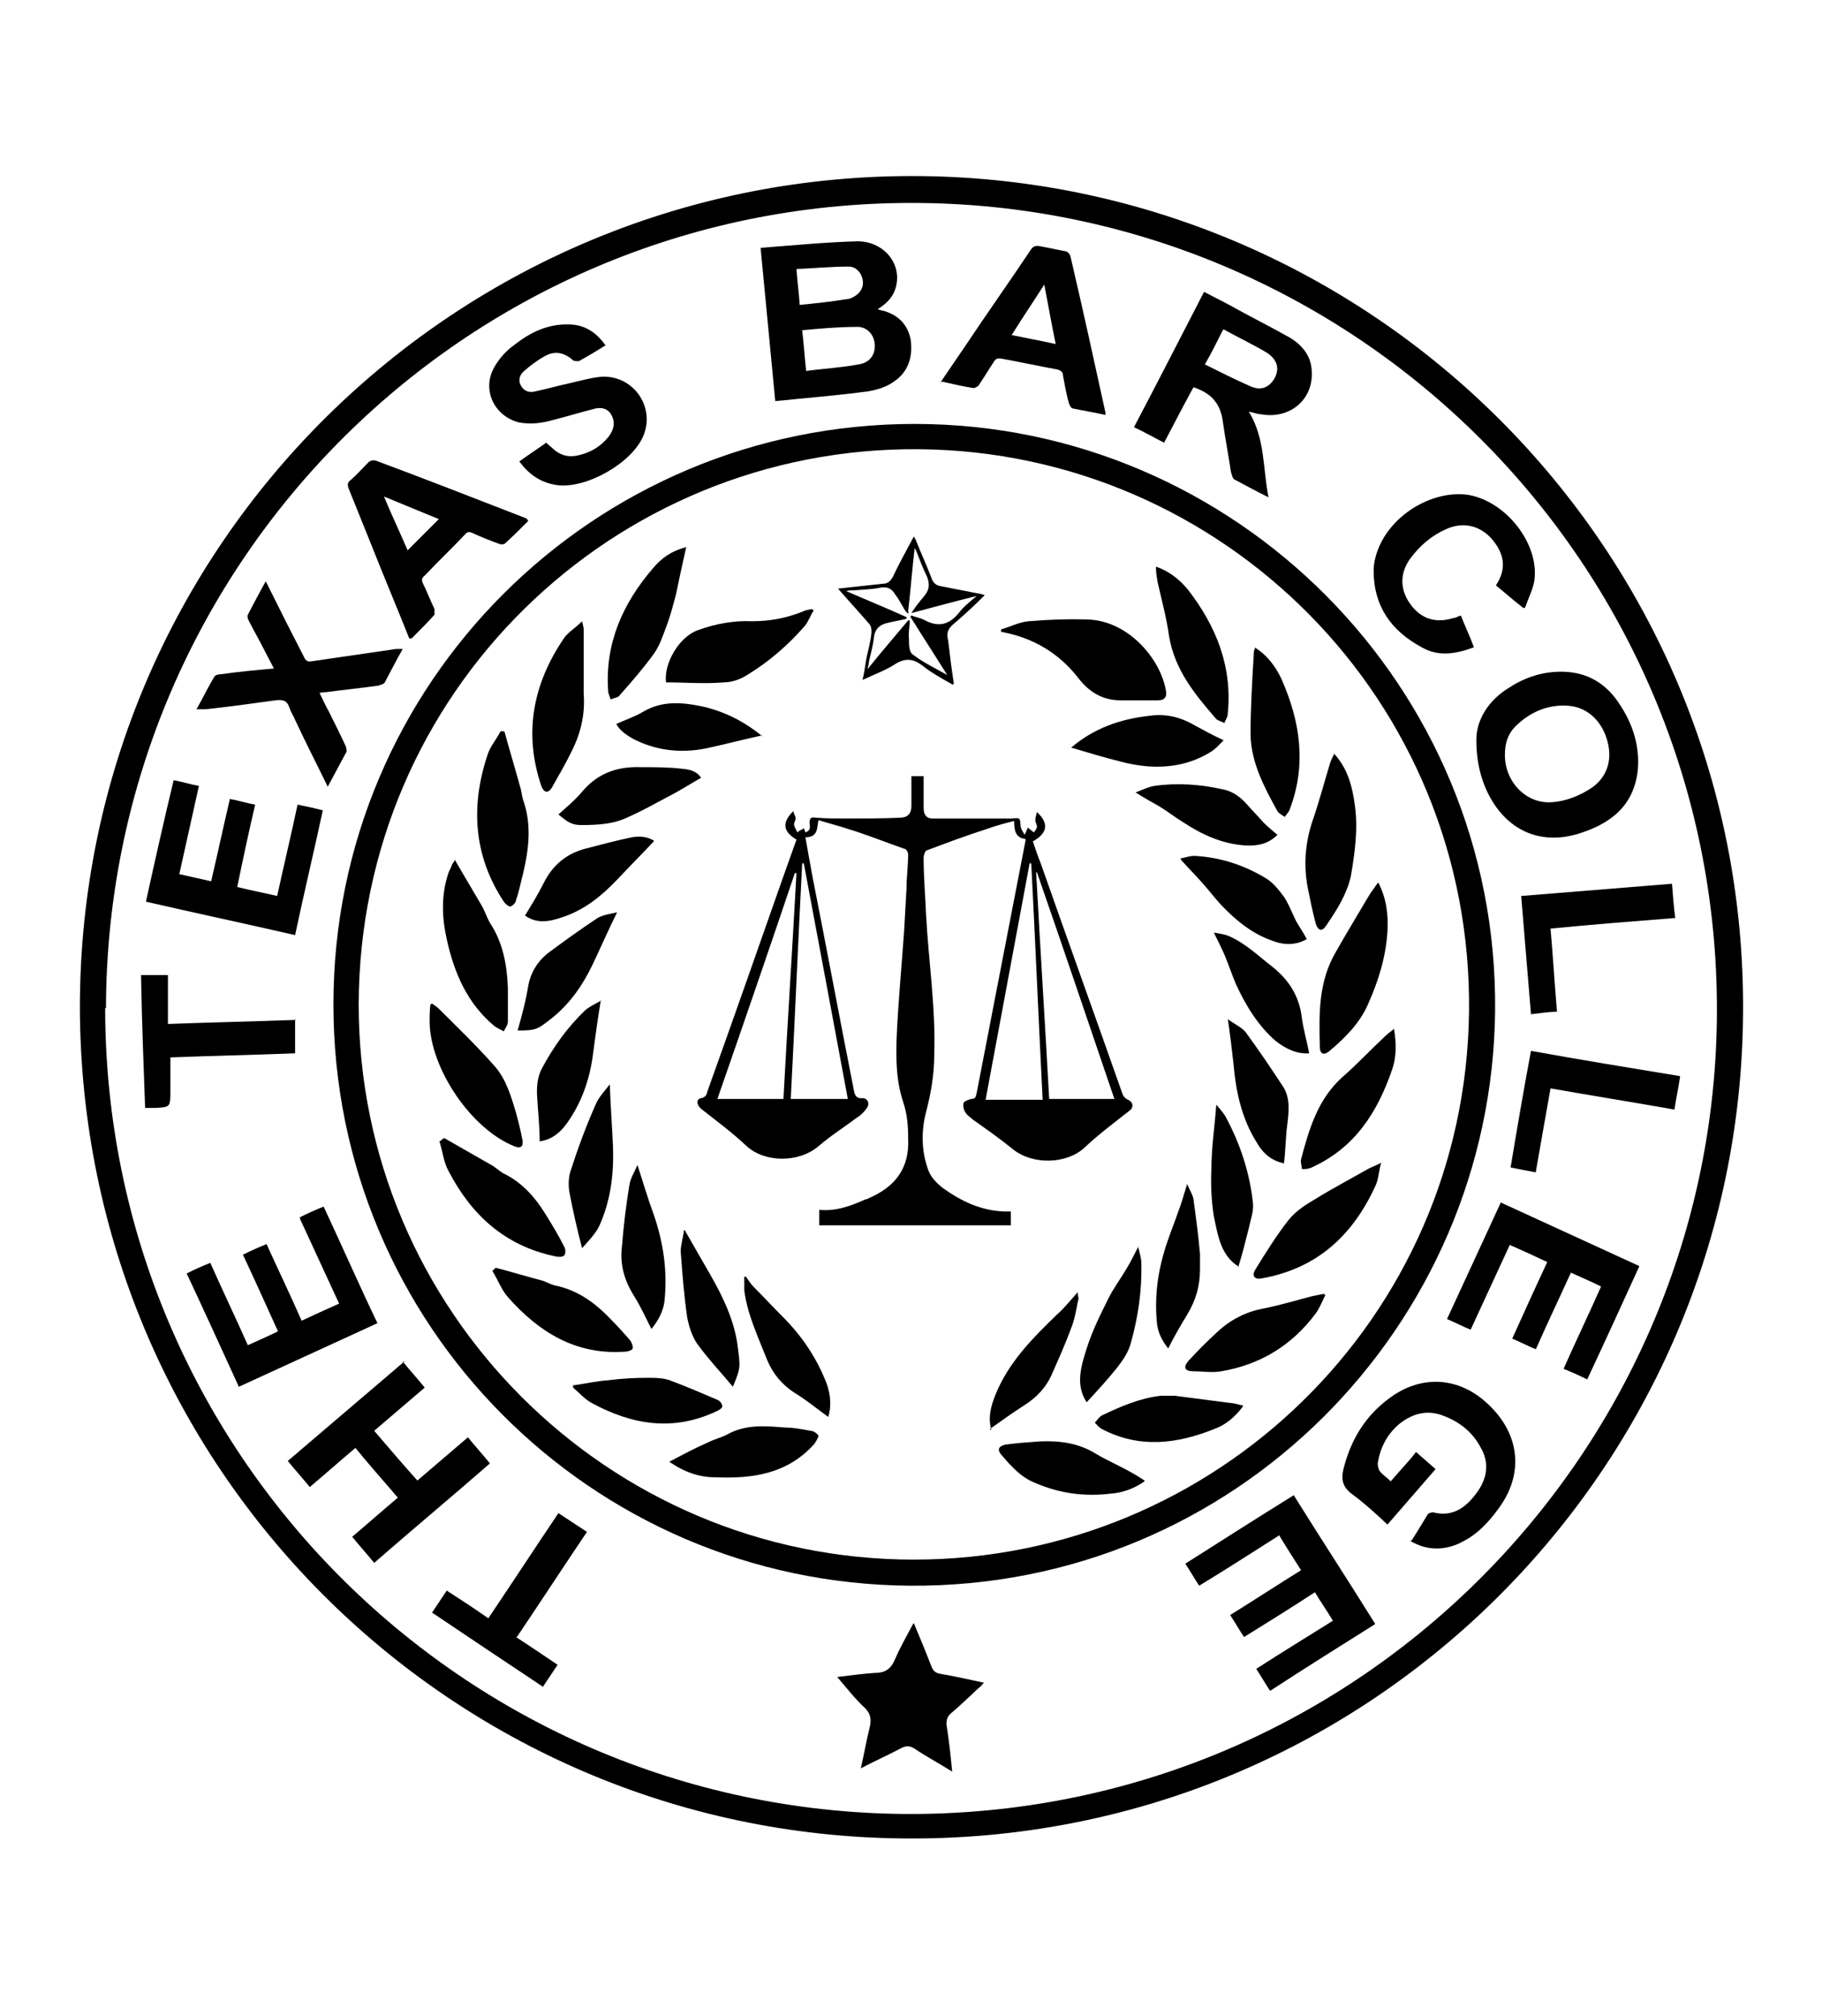 <?xml version="1.0" encoding="UTF-8"?>
<svg xmlns="http://www.w3.org/2000/svg" width="223.5" height="247.3" version="1.1" viewBox="0 0 223.5 247.3">
  <!-- Generator: Adobe Illustrator 28.7.1, SVG Export Plug-In . SVG Version: 1.2.0 Build 142)  -->
  <g>
    <g id="Layer_1">
      <g>
        <path d="M9.8,123.6c0-56.9,46.5-102.6,103.2-102,56.1.6,101.9,46.8,100.8,103.9-1,55.4-46.5,100.6-103,100-55.6-.5-100.9-45.6-101-102ZM12.9,123.6c0,54.4,43.8,98.4,98,98.9,55.1.4,98.9-43.8,99.7-97.2.8-55.1-43.3-99.7-97.5-100.4-55.1-.7-100,43.7-100.1,98.8Z"/>
        <path d="M112.2,52c39.3,0,71.6,32.2,71.2,72-.4,38.7-32,70.8-71.8,70.5-39.1-.3-70.7-32-70.7-71.3,0-39.4,31.9-71.2,71.3-71.2ZM112.1,191.3c37,0,67.6-29.6,68.1-67.1.5-38.3-30.2-68.8-67.5-69.1-37.5-.3-68.6,29.8-68.7,68.1,0,37.5,30.5,68.1,68.1,68.1Z"/>
        <path d="M107.6,37.9c.3.1.5.2.7.2,1.8.5,3,1.6,3.4,3.5.3,2-.2,3.9-1.9,5.1-.9.7-2.1,1.1-3.3,1.3-3.7.5-7.5.8-11.4,1.2-.6-6.3-1.2-12.5-1.8-18.8,4-.3,7.9-.7,11.9-.8,3,0,5.2,2.4,4.8,5.1-.2,1.4-1,2.4-2.3,3.2ZM98.9,45.5c2.2-.3,4.3-.4,6.4-.8,1.4-.2,2.1-1.2,2-2.5-.1-1.2-1-2.2-2.3-2.1-2.2,0-4.3.2-6.6.4.2,1.7.3,3.3.5,5.1ZM98.1,37.4c2-.2,3.9-.4,5.7-.7.4,0,.8-.2,1.1-.4.8-.5,1.1-1.3.9-2.1-.2-.8-.8-1.5-1.7-1.5-2.1,0-4.2.2-6.4.3.1,1.5.3,2.9.4,4.4Z"/>
        <path d="M146.4,47.5c-1.2,2.2-2.4,4.5-3.6,6.8-1.2-.6-2.4-1.3-3.7-1.9,2.9-5.5,5.7-11,8.6-16.6,1,.5,1.9,1,2.9,1.5,2.5,1.4,5.1,2.7,7.6,4.1,1.5.9,2.6,2.2,2.7,4,.3,3.6-2.7,6.1-6.3,5.4-.4,0-.8-.2-1.4-.3,2,3.3,1.7,6.9,2.4,10.5-1.6-.8-2.9-1.5-4.2-2.2-.2-.1-.3-.6-.4-.9-.3-2-.7-4.1-1-6.2-.3-2.3-1.5-3.5-3.6-4.2ZM150,40.5c-.7,1.4-1.4,2.8-2.2,4.2,1.8.9,3.6,1.8,5.4,2.6,1.4.7,2.5.3,3.2-1,.6-1.2.2-2.3-1.1-3.1-1.7-1-3.4-1.8-5.2-2.8Z"/>
        <path d="M173.2,188.9c.7-1.1,1.3-2.1,1.9-3.1.1-.2.5-.3.7-.3,2.3.6,3.9-.5,5.2-2.2,1.4-1.8,1.8-3.8.6-5.8-1-1.9-2.7-3.2-4.7-3.9-1.9-.7-3.7-.2-5.3,1.1-1.5,1.3-2.3,2.9-2.6,4.8,0,.3.1.8.3,1,.3.4.8.7,1.3,1.2,1-1.2,2.1-2.3,3.1-3.6.8.7,1.6,1.4,2.4,2.1-2,2.3-3.9,4.5-5.9,6.8-1.4-1.3-2.8-2.6-4.3-3.7-1.4-1-1.4-2.1-1-3.5.9-3.3,2.6-6.1,5.4-8.2,3.9-3,8.6-2.8,12.2.6,4,3.7,4.5,8.7,1.2,13-1.1,1.5-2.4,2.9-4.1,3.8-2.1,1.2-4.5,1.3-6.6,0Z"/>
        <path d="M181.1,90.7c0-2.3,1.4-4.8,4.1-6.4,2-1.3,4.3-2,6.7-1.9,2.6.1,4.7,1.2,6.3,3.3,1.9,2.6,3,5.5,2.7,8.8-.5,4.4-3.4,6.6-7.4,7.8-4.4,1.3-8.3-.3-10.6-4.3-1.1-1.9-1.8-4.3-1.8-7.2ZM184.6,92.6c0,3.3,2.6,6,5.7,5.8,1.8-.1,3.5-.8,5-1.8,1.8-1.3,2.5-3.3,1.9-5.6-.6-2.4-2.3-4.1-4.5-4.4-2.5-.3-4.8.6-6.6,2.3-1.1,1-1.5,2.2-1.5,3.7Z"/>
        <path d="M177.5,161.8c2.2-4.8,4.4-9.5,6.6-14.3,5.7,2.6,11.3,5.2,17,7.8-2.1,4.6-4.2,9.2-6.4,13.9-1-.5-1.9-.9-2.9-1.3,1.5-3.4,3.1-6.7,4.6-10.1-1.2-.6-2.4-1.1-3.7-1.7-1.4,3.1-2.9,6.2-4.3,9.4-1-.4-1.9-.9-2.9-1.3,1.4-3.1,2.8-6.2,4.3-9.4-1.5-.7-3-1.4-4.6-2.1-1.6,3.5-3.2,6.9-4.8,10.4-1-.4-1.9-.9-2.9-1.3Z"/>
        <path d="M156.8,188.4c-3.3,2.1-6.4,4.1-9.7,6.1-.6-.9-1.1-1.8-1.7-2.7,4.4-2.8,8.8-5.6,13.3-8.4,3.3,5.3,6.7,10.5,10,15.8-4.3,2.7-8.6,5.4-12.9,8.2-.6-.9-1.1-1.8-1.7-2.7,3.1-2,6.2-3.9,9.4-5.9-.7-1.2-1.5-2.3-2.2-3.5-2.9,1.9-5.8,3.7-8.7,5.5-.6-.9-1.1-1.8-1.7-2.7,2.9-1.8,5.8-3.7,8.7-5.5-.9-1.4-1.8-2.8-2.7-4.3Z"/>
        <path d="M36.8,149.3c1-.5,1.9-.9,2.9-1.3,2.2,4.7,4.3,9.5,6.6,14.3-5.7,2.6-11.3,5.2-17,7.8-2.1-4.6-4.2-9.2-6.4-13.9,1-.5,1.9-.9,2.9-1.3,1.5,3.4,3.1,6.7,4.6,10.1,1.3-.6,2.5-1.1,3.7-1.7-1.4-3.1-2.8-6.2-4.3-9.4,1-.5,1.9-.9,2.9-1.3,1.4,3.1,2.9,6.2,4.3,9.4,1.5-.7,3-1.4,4.6-2.1-1.6-3.5-3.2-6.9-4.8-10.4Z"/>
        <path d="M21.9,107.2c1.4.3,2.6.6,4,.9.8-3.4,1.5-6.7,2.3-10.1,1.1.2,2,.5,3.1.7-.8,3.4-1.5,6.7-2.2,10.1,1.6.4,3.2.7,4.9,1.1.8-3.7,1.7-7.4,2.5-11.2,1,.2,2,.4,3.1.7-1.1,5.1-2.3,10.1-3.4,15.3-6.1-1.4-12.2-2.7-18.3-4.1,1.1-5,2.2-9.9,3.4-14.9,1.1.2,2,.5,3.1.7-.8,3.6-1.6,7.2-2.4,10.8Z"/>
        <path d="M49.4,167c.9,1.1,1.8,2.1,2.7,3.2-2.1,1.8-4.1,3.5-6.2,5.3,1.8,2.1,3.5,4.1,5.3,6.1,2.1-1.8,4.1-3.5,6.2-5.3.9,1.1,1.8,2.1,2.7,3.2-4.7,4.1-9.5,8.1-14.2,12.2-.9-1.1-1.8-2.1-2.7-3.2,1.9-1.6,3.7-3.2,5.6-4.8-1.7-2-3.5-4-5.2-6.1-1.9,1.6-3.7,3.2-5.6,4.8-.9-1.1-1.8-2.1-2.7-3.2,4.8-4.1,9.5-8.1,14.3-12.2Z"/>
        <path d="M74.2,42.4c-1.1.7-2.1,1.3-3.2,1.9-.2,0-.6,0-.7-.1-1.1-1-2.3-1.2-3.5-.5-.9.5-1.7,1.1-2.5,1.8-.5.4-.8,1.1-.4,1.8.4.7,1,.9,1.8.7,1.4-.3,2.8-.7,4.2-1,1.3-.3,2.7-.7,4-.8,3.9-.1,6.5,3.8,5,7.3-1.4,3.3-7,6.5-10.6,6-2-.3-3.4-1.3-4.6-2.9,1.1-.8,2.2-1.5,3.3-2.3.3.3.6.5.9.8.8.7,1.7,1,2.8.8,1.6-.3,3-1.1,4-2.4.6-.8.8-1.7.3-2.6-.5-.9-1.4-1-2.3-.7-1.6.4-3.2.9-4.8,1.3-1.4.4-2.8.6-4.3.3-3-.8-4.5-4-3-6.7.6-1.1,1.5-2.1,2.5-2.8,1.9-1.5,4.1-2.6,6.7-2.5,1.9,0,3.4,1,4.5,2.6Z"/>
        <path d="M115.3,47c1.1-1.6,2.1-3.1,3.2-4.7,2.6-3.9,5.3-7.7,7.9-11.6.3-.5.6-.6,1.2-.5,1,.2,2,.4,3,.6.3,0,.6.3.7.6,1.5,6.4,2.9,12.8,4.3,19.2,0,0,0,.1,0,.3-1.3-.3-2.6-.5-4-.8-.2,0-.4-.4-.5-.7-.3-1.1-.5-2.2-.7-3.3,0-.5-.3-.7-.8-.8-2.2-.4-4.5-.9-6.7-1.3-.5-.1-.8,0-1,.4-.6.9-1.2,1.9-1.8,2.8-.1.2-.5.4-.7.4-1.3-.2-2.5-.5-3.9-.8ZM128.1,34.9c-1.4,2.2-2.7,4.1-4,6.2,1.9.4,3.6.7,5.4,1.1-.5-2.4-.9-4.7-1.4-7.3Z"/>
        <path d="M50.2,78.3c-1.6-4-3.2-7.8-4.7-11.6-.9-2.2-1.8-4.5-2.7-6.7-.2-.5-.2-.8.2-1.1.8-.7,1.5-1.5,2.2-2.2.2-.2.6-.3.9-.2,6.2,2.3,12.3,4.7,18.5,7.1,0,0,0,0,.2.3-.9.9-1.9,1.9-2.9,2.8-.2.1-.5.1-.7,0-1.1-.4-2.1-.8-3.2-1.3-.4-.2-.7-.2-1,.2-1.6,1.7-3.3,3.3-4.9,5-.4.3-.4.6-.2,1,.5,1,.9,2.1,1.4,3.1,0,.2,0,.6,0,.7-.9,1-1.8,1.9-2.8,2.9ZM53.9,63.7c-2.2-.9-4.4-1.8-6.8-2.8,1,2.4,2,4.5,2.9,6.6,1.3-1.3,2.5-2.5,3.9-3.9Z"/>
        <path d="M40.3,96.7c-1.4-2.9-2.8-5.6-4.1-8.4-.2-.5-.5-.9-.7-1.5-.3-.9-.8-1-1.7-.9-2.9.4-5.8.8-8.6,1.1-.3,0-.6,0-1.1,0,.8-1.4,1.4-2.7,2.2-4,.1-.2.5-.3.8-.3,2.1-.3,4.2-.5,6.5-.7-.4-.8-.8-1.5-1.2-2.3-.6-1.2-1.3-2.4-1.9-3.6-.1-.2-.2-.5-.1-.7.7-1.3,1.4-2.7,2.2-4.1.9,1.8,1.7,3.4,2.5,5,.7,1.4,1.5,2.9,2.2,4.3.2.5.5.6,1,.5,3.4-.5,6.9-1,10.3-1.5.2,0,.4,0,.8,0-.8,1.4-1.5,2.8-2.2,4.1-.1.2-.5.3-.8.4-2.1.3-4.2.5-6.4.8-.2,0-.4,0-.8.1.4.8.7,1.5,1.1,2.2.7,1.4,1.4,2.8,2.1,4.3.1.3.2.7,0,.9-.7,1.3-1.4,2.6-2.2,4.1Z"/>
        <path d="M186.9,74.6c-1.3-1-2.3-1.9-3.4-2.8,1.4-2.1,1-4-.6-5.8-1.5-1.6-3.5-2-5.5-1.1-1.8.8-3.2,2-4.4,3.6-1.3,1.8-1.3,3.8,0,5.6,1.3,1.8,3.1,2.4,5.3,1.7.3,0,.5-.2.9-.3.5,1.3,1.1,2.5,1.6,3.9-2.2.8-4.3,1.2-6.4,0-3.7-2-5.9-5-5.9-9.4,0-1,.3-2.1.7-3,1.8-4.1,6.7-6.9,10.9-6.3,4.7.8,8.8,6.1,8.1,10.6-.2,1.1-.7,2-1.1,3.2Z"/>
        <path d="M112.1,199.1c.8,1.9,1.5,3.6,2.2,5.4.2.5.5.7,1,.8,1.8.3,3.5.7,5.4,1.1-.3.3-.4.5-.6.6-1.2,1.1-2.3,2.2-3.5,3.2-.4.4-.5.7-.5,1.3.3,1.9.5,3.7.7,5.8-1.6-1-3.1-1.8-4.6-2.8-.6-.4-1.1-.4-1.8,0-1.5.8-3.1,1.5-4.8,2.4.4-1.8.7-3.5,1.1-5.1.2-.9.1-1.6-.6-2.3-1.2-1.1-2.2-2.4-3.4-3.8,1.6-.2,3.1-.4,4.6-.5,1.3,0,2-.5,2.5-1.7.6-1.4,1.4-2.8,2.2-4.3Z"/>
        <path d="M63.3,200.8c1.7,1.1,3.3,2.2,5.1,3.4-.6.9-1.2,1.8-1.8,2.7-4.5-3-9-6-13.6-9.1.6-.9,1.2-1.8,1.8-2.7,1.7,1.1,3.4,2.2,5.1,3.4,2.9-4.3,5.7-8.6,8.6-12.9,1.2.8,2.3,1.5,3.5,2.3-2.9,4.3-5.7,8.6-8.6,12.9Z"/>
        <path d="M36.2,125v4.2c-5.1.2-10.2.3-15.3.5,0,1.4,0,2.8,0,4.1,0,2,0,2-1.9,2.1-.4,0-.7,0-1.2,0-.2-5.4-.4-10.8-.5-16.3h3.3v6c5.3-.2,10.4-.3,15.7-.5Z"/>
        <path d="M191,124.1c-1.1,0-2.1.2-3.2.3-.4-4.8-.8-9.6-1.2-14.5,6.2-.5,12.3-1,18.5-1.5.1,1.4.2,2.7.4,4.2-5.1.4-10.2.8-15.3,1.3.3,3.4.5,6.8.8,10.3Z"/>
        <path d="M188.4,143.8c-1.1-.2-2.1-.4-3.1-.6.8-4.8,1.6-9.5,2.5-14.3,6.1,1.1,12.2,2.1,18.3,3.1-.2,1.4-.5,2.7-.7,4.1-5.1-.9-10.1-1.7-15.2-2.6-.6,3.4-1.2,6.7-1.8,10.2Z"/>
        <path d="M97.9,103.1c-1.8-1-2.1-2.1-.6-3.6.1.4.3.6.3.9,0,.2-.2.5-.2.7,0,.3.3.7.4,1,.2-.2.5-.3.8-.5,0,0,.1.2.2.5.6-.2.6-.6.5-1.1,0-.7.2-.8.8-.7,1.3.1,2.6.1,3.8.1,2.2,0,4.3,0,6.5-.1.9,0,1.4-.5,1.4-1.4,0-1.2,0-2.4,0-3.7h1.5c0,1.3,0,2.6,0,3.9,0,.9.4,1.3,1.1,1.3,3.1,0,6.2,0,9.3,0,.1,0,.3,0,.4,0,1.1-.1,1-.1,1.1.9,0,.3.2.6.5,1.1.2-.5.3-.7.4-.9,0,0,0,0,.1.1.2.2.4.3.6.5.2-.2.4-.5.4-.7,0-.3-.2-.5-.2-.8,0-.3.1-.6.2-1,1.5,1.4,1.3,2.6-.5,3.6.3.9.6,1.8,1,2.8,3.3,9.4,6.7,18.8,10,28.2.1.3.4.6.7.7.6.3.7.9.2,1.3-1.9,1.5-3.8,2.9-5.6,4.6-2.2,2-6.3,2.1-8.7.2-1.6-1.3-3.3-2.5-5-3.7-.3-.3-.7-.5-.9-.9-.2-.3-.3-.8-.2-1.1,0-.2.6-.4.9-.5.5,0,.6-.2.7-.7,2-10.3,4-20.7,6-31,0,0,0,0,0-.2-1.2-.1-1.4-1-1.4-2.2-1.2.3-2.3.6-3.4,1-2.5.8-4.9,1.7-7.3,2.6-.2,0-.4.6-.4.9,0,2.3.2,4.7.3,7,.3,5.7,1.2,11.4,1,17.2,0,2.4-.4,4.7-1,7-.6,2.3-.6,4.8.3,7.2.3.8,1,1.5,1.6,2,2.3,1.7,4.8,2.9,7.7,3,.3,0,.5,0,.8,0v1.7h-23.5v-1.9c2.1.2,3.9-.5,5.7-1.3.1,0,.2,0,.3-.1,3.3-1.4,5.1-3.7,4.9-7.4,0-1.5-.1-2.9-.6-4.4-.9-2.7-.9-5.4-.8-8.2.2-4.2.6-8.5.9-12.7.1-1.8.2-3.5.3-5.3,0-1.4.2-2.8.2-4.2,0-.2-.2-.7-.5-.7-2.3-.8-4.5-1.7-6.8-2.4-1.2-.4-2.4-.7-3.7-1.1-.2.9,0,2.1-1.6,2.1.3,1.7.6,3.4.9,5,1.7,8.6,3.3,17.2,5,25.8.1.6.2,1.3,1.1,1.2.6,0,.9.6.6,1.1-.3.5-.8,1-1.3,1.3-1.6,1.2-3.2,2.2-4.7,3.5-2.5,2.1-6.7,2-8.9-.1-1.7-1.6-3.6-3-5.5-4.5-.6-.5-.6-1.2,0-1.3.6-.1.7-.5.8-.9,3.2-8.9,6.3-17.8,9.4-26.6.5-1.4,1-2.8,1.5-4.2ZM127.2,107h-.1c.5,9.3,1.1,18.6,1.6,27.8h8c-3.2-9.4-6.3-18.6-9.5-27.8ZM96.1,134.8c.5-9.3,1.1-18.5,1.6-27.7,0,0-.1,0-.2,0-3.1,9.2-6.3,18.5-9.5,27.7h8ZM127.9,134.9c-.5-9.7-.9-19.4-1.4-29,0,0-.1,0-.2,0-1.8,9.7-3.6,19.3-5.4,29h7ZM104,134.8c-1.8-9.7-3.6-19.3-5.4-28.9h-.2c-.5,9.6-.9,19.3-1.4,28.9h7Z"/>
        <path d="M122.8,77.2c1.1-.3,2.2-.9,3.4-1,2.5-.2,5-.3,7.5-.2,4.8.3,8.6,4.8,9.3,8.6.2.8-.1,1.3-.9,1.3-1.6,0-3.1,0-4.7,0-2.1,0-3.8-1-5.1-2.7-2.4-3.1-5.6-5-9.5-5.7,0,0,0-.2,0-.3Z"/>
        <path d="M55.7,105.3c1.2,2.1,2.3,3.9,3.4,5.8.4.7.6,1.4,1,2.1,1.6,2.4,2.1,5.2,2.2,8,0,1.4,0,2.7,0,4.1,0,.4-.3.8-.5,1.2-.4-.2-.8-.4-1.1-.6-3.4-2.8-5-6.6-5.9-10.7-.6-2.7-.7-5.4.2-8.1.1-.3.3-.6.4-.9,0-.2.2-.3.4-.7Z"/>
        <path d="M169.1,108.3c1,2,1.2,3.9,1.1,5.9-.2,3.2-1.1,6.1-2.4,9-1,2.3-2.8,4.1-4.7,5.7-.7.6-1.2.4-1.2-.5-.1-4-.2-8,2-11.7,1.3-2.3,2.7-4.6,4-6.8.3-.5.7-1,1.1-1.6Z"/>
        <path d="M99.8,74.9c-.4.6-.6,1.3-1.1,1.9-2,2.3-4.3,4.3-6.9,5.9-.9.6-2,1-3,1-2.4.2-4.8,0-7.1,0-.3-2.3,1.6-5.6,3.9-6.4,2.2-.8,4.4-1.2,6.7-1.1,2.2,0,4.2-.4,6.2-1.2.4-.2.7-.2,1.1-.3,0,0,.2.2.3.2Z"/>
        <path d="M61.9,89.8c.6,2.2,1.3,4.5,1.9,6.7.2.6.2,1.2.4,1.7,1,2.9.7,5.8,0,8.8-.3,1.1-.5,2.3-.9,3.4,0,.3-.4.7-.7.8-.2,0-.6-.3-.8-.6-3.7-5.6-4.1-11.7-2-18,.3-1,1.1-1.9,1.6-2.9.1,0,.3,0,.4,0Z"/>
        <path d="M163.7,92.5c1.7,1.9,2.2,4.1,2.5,6.3.4,2.9,0,5.8-.5,8.7-.5,2.2-1.7,4.1-3,6-.5.8-1,.7-1.3-.2-.4-1.5-.7-3-1-4.5-.5-2.7-.3-5.4.6-8.1.8-2.3,1.4-4.6,2.1-6.9.1-.4.3-.8.6-1.4Z"/>
        <path d="M54.5,139.6c1.9,1.1,3.7,2.1,5.6,3.2.6.3,1.1.8,1.6,1.1,2.3,1.1,3.9,2.9,5.2,5,.8,1.3,1.6,2.6,2.3,4,.2.3.2.9,0,1.1-.2.2-.7.2-1.1.1-6.2-1.3-10.3-5.1-13.1-10.5-.6-1.1-.7-2.4-1.1-3.6.1,0,.3-.2.4-.3Z"/>
        <path d="M71.4,76.2c.1.5.2.7.2,1,0,2.2,0,4.4,0,6.6,0,.4,0,.9,0,1.3.2,2.6-.4,5-1.6,7.3-.7,1.4-1.5,2.8-2.3,4.2-.5.8-1,.6-1.3-.2-2.2-6.5-1-12.5,2.7-18,.5-.8,1.4-1.3,2.2-2.1Z"/>
        <path d="M169.4,142.7c-.3,1.1-.3,2-.7,2.8-2.8,6.1-7.2,10.1-13.9,11.3-.9.2-1.3-.3-.8-1.1,1.3-2.1,2.6-4.2,4.1-6.1.8-1,2-1.8,3.2-2.5,2.1-1.3,4.2-2.4,6.3-3.6.5-.3,1.1-.5,1.9-.9Z"/>
        <path d="M153.9,79.4c1.6,1,2.6,2.4,3.3,3.9,2.3,5.2,3.1,10.5,1,16-.1.3-.4.6-.6.9-.3-.2-.7-.4-.9-.7-1.6-2.9-3.2-5.9-3.3-9.3,0-3.3.2-6.7.4-10,0-.2,0-.4.2-.8Z"/>
        <path d="M116.9,84c-1.4-.8-2.7-1.5-3.8-2.4-1.1-.8-2-.9-3.2-.2-1.2.8-2.6,1.3-4.1,2,.2-.8.3-1.5.4-2.2.2-1.2.6-2.4.7-3.6,0-.4,0-.8-.3-1.1-1.2-1.4-2.5-2.8-3.8-4.3,1.9-.2,3.7-.4,5.5-.6.6,0,.9-.3,1.2-.8.8-1.7,1.7-3.3,2.6-5,.1.3.3.4.3.6.6,1.5,1.3,3,1.9,4.6.2.5.5.8,1.1.9,1.5.3,3.1.6,4.6.9.2,0,.4.1.8.2-1.3,1.3-2.6,2.5-3.9,3.6-.7.6-.8,1.2-.6,1.9.2,1.7.4,3.4.7,5.3ZM111.5,75.2c0,0-.2,0-.2,0-.2-.2-.4-.5-.5-.7-.3-.5-.6-1.1-1-1.6-.4-.7-1-1-1.9-.8-1,.2-2,.2-3,.3-.4,0-.7,0-1.1.1,2.5,1.1,5,2.1,7.4,3.2,0,0,0,.2,0,.2-.8.2-1.5.3-2.3.5-1,.2-1.6.8-1.7,1.8-.1,1-.4,2-.6,2.9,0,.3-.1.6-.2,1,1.7-2.1,3.4-4.1,5-6,0,0,.1,0,.2,0,0,.8-.2,1.5-.1,2.3,0,.7,0,1.6.5,1.9,1.3,1,2.8,1.7,4.2,2.5-1.5-2.4-3-4.7-4.5-7.1,0,0,0-.2.1-.2.5.2,1.1.3,1.5.5,1.6.9,3,.8,4.3-.8.6-.8,1.4-1.4,2.2-2.1-2.8.7-5.4,1.4-8,2.1.5-.8,1-1.4,1.5-2,.7-.8.8-1.5.4-2.5-.5-1-.9-2.1-1.3-3.1,0-.1-.2-.3-.2-.4-.3,2.6-.5,5.2-.8,7.8Z"/>
        <path d="M53,123.1c.4.3.6.4.8.6,2.3,2.3,4.7,4.6,6.9,7.1,1.4,1.6,2,3.7,2.6,5.7.3,1.1.6,2.3.8,3.4.1.8-.3,1-1,.7-5.3-2.1-10.3-9.5-10.4-15.2,0-.7,0-1.4.1-2.2Z"/>
        <path d="M171,126.2c.3,1.8.3,3.4-.2,4.9-1.8,5.3-4.6,9.7-9.9,12.1-.4.2-.8.2-1.2.2,0-.4-.2-.8-.1-1.2,1-3.8,2.1-7.5,5.2-10.2,1.7-1.5,3.2-3.1,4.9-4.7.4-.4.8-.7,1.3-1.1Z"/>
        <path d="M84.2,67c-.5,2.2-.9,4.1-1.3,6-.3,1.1-.6,2.3-1,3.4-.5,1.3-.9,2.7-1.7,3.8-1.3,1.8-2.7,3.4-4.2,5.1-.2.3-.7.3-1.1.5-.1-.4-.3-.7-.3-1.1-.4-5.8,1.8-10.7,5.5-15,1-1.2,2.2-2.1,4.1-2.6Z"/>
        <path d="M141.8,69.5c1.7.6,2.9,1.6,3.9,2.8,3.5,4.5,5.5,9.5,4.9,15.3,0,.4-.3.7-.4,1.1-.3-.2-.8-.3-1-.5-2.6-3-5.1-6-5.8-10.2-.3-2.2-.9-4.4-1.4-6.6-.1-.6-.2-1.1-.2-1.8Z"/>
        <path d="M60.8,155.5c1.9.5,3.9,1.1,5.8,1.6.5.2,1.1.5,1.6.6,2.8.6,4.9,2.2,6.8,4.2.8.8,1.5,1.6,2.3,2.5.2.3.4.8.3,1,0,.2-.6.4-1,.4-6,.4-10.5-2.4-14.3-6.7-.8-.9-1.2-2.1-1.9-3.2.1-.1.2-.2.3-.3Z"/>
        <path d="M162.6,158.8c-.4.8-.7,1.6-1.2,2.3-2.9,3.9-6.8,6.3-11.6,7.1-1.1.2-2.3,0-3.4,0-1.1,0-1.3-.5-.6-1.3,1.1-1.2,2.3-2.4,3.5-3.5,1.6-1.5,3.5-2.5,5.7-2.9,2-.4,4-1,5.9-1.5.5-.1,1-.2,1.5-.3,0,0,.1.1.2.2Z"/>
        <path d="M150.1,90.8c-.5.5-1,1.1-1.7,1.5-2.3,1.4-4.9,1.9-7.6,1.7-1.2-.1-2.3-.3-3.4-.6-2-.5-4-1.1-6-1.7,2.7-2.3,5.9-3.5,9.6-3.9,2.1-.3,3.9.2,5.6,1.2,1.1.6,2.2,1.2,3.5,1.8Z"/>
        <path d="M80.2,103.2c-1.5,1.6-3,3.1-4.5,4.7-1.9,2-4,3.7-6.7,4.6-1.7.6-3.2.8-4.6-.2.8-1.3,1.6-2.6,2.3-4,1.1-2.2,2.8-3.6,5.1-4.2,1.9-.5,3.8-1,5.7-1.4,1.2-.2,2,0,2.7.4Z"/>
        <path d="M82.1,179.3c1.7-.9,3.2-1.7,4.8-2.4.8-.4,1.7-.6,2.4-1,2.2-1.2,4.6-1,7-.8,1,0,2.1.2,3.1.4.4,0,.8.3,1,.6,0,.2-.3.7-.5,1-3.3,3.7-7.6,4.3-12.2,4.1-1.9,0-3.7-.6-5.6-1.9Z"/>
        <path d="M144.8,105.3c.6-.1,1.3-.4,2-.3,3.1.2,6,1.2,8.6,2.8.8.5,1.5,1.4,2.1,2.2.6.9,1,2,1.5,3,.4.7.9,1.4,1.3,2.2-1.3.7-2.6.8-4.2.2-2.6-.9-4.6-2.6-6.4-4.5-.8-.9-1.5-1.8-2.3-2.7-.8-.9-1.6-1.7-2.5-2.7Z"/>
        <path d="M140.4,181.7c-1.3.9-2.7,1.4-4.1,1.5-3.2.4-6.3,0-9.3-1.3-1.8-.7-3-2.1-4.2-3.5-.5-.6-.3-1,.5-1.2,1.4-.2,2.9-.3,4.3-.4,2.4-.1,4.7.2,6.8,1.5,1.5.9,3.2,1.6,4.7,2.5.4.2.8.5,1.3.8Z"/>
        <path d="M86,95.4c-1.4.8-2.8,1.7-4.2,2.4-1.5.8-3.1,1.7-4.7,2.4-1.8.9-3.8,1-5.8,1-1.1,0-1.6-.3-2.8-1.3,1-.9,2.1-1.8,3-2.9,1.9-2.2,4.3-3,7.1-2.9,1.7,0,3.4,0,5.1.2,1.3.1,1.9.5,2.3,1.1Z"/>
        <path d="M63.5,126.4c.5-1.8,1-3.6,1.3-5.5.3-1.6,1.1-2.9,2.3-3.9,2-1.5,4.1-3,6.2-4.4.7-.4,1.6-.5,2.4-.7-1.1,2.2-2,4.3-3,6.4-1.2,2.5-2.7,4.7-4.9,6.5-1.9,1.5-2,1.6-4.4,1.6Z"/>
        <path d="M73.7,122.7c-.4,2.4-.7,4.6-1,6.9-.4,2.9-1.4,5.7-3.1,8.1-.9,1.3-2,2.1-3.4,2.3,0-1.8-.2-3.6-.3-5.3-.1-1.3,0-2.6.6-3.7,1.4-2.6,3.1-5,5.3-7.1.6-.5,1.3-.8,2-1.2Z"/>
        <path d="M139.3,97.2c.8-.3,1.6-.7,2.3-.8,2.8-.4,5.6-.2,8.3.4,1.2.2,2.2.9,3,1.8.7.8,1.4,1.5,2.1,2.3.5.5,1.1,1,1.7,1.5-1.1,1.1-2.4,1.4-4,1.3-2.8-.2-5.2-1.3-7.5-2.8-1-.6-2-1.4-3-2-.9-.5-1.8-1-2.9-1.7Z"/>
        <path d="M150.6,125c.8.6,1.7,1,2.2,1.6,1.6,2.2,3.1,4.4,4.6,6.7.9,1.4.7,3.1.5,4.7-.2,1.5-.2,3.1-.4,4.7-1.4-.3-2.5-1.1-3.3-2.5-1.9-3-2.6-6.3-2.9-9.8-.2-1.8-.4-3.5-.7-5.5Z"/>
        <path d="M160.6,129.2c-1.5.1-2.8-.5-4.1-1.5-2.2-1.9-3.7-4.4-4.9-7-.5-1.2-.9-2.4-1.4-3.6-.4-.9-.8-1.7-1.3-2.7.7.1,1.3.2,1.8.4,2.1.9,3.7,2.5,5.4,3.8,2,1.6,3.3,3.6,3.6,6.3.2,1.4.6,2.8.9,4.3Z"/>
        <path d="M93.5,90.2c-2.3.5-4.6,1.1-6.9,1.6-3,.6-6,.3-8.8-1.1-.9-.5-1.8-1.1-2.2-1.9,1.1-.5,2.3-.9,3.3-1.5,2.2-1.3,4.5-1.2,7-.7,2.9.6,5.4,1.9,7.6,3.7Z"/>
        <path d="M70.5,169.9c1.4-.2,2.7-.5,4.1-.6,1.6-.2,3.2-.3,4.8-.3,1,0,2.1,0,3,.4,1.9.7,3.7,1.5,5.6,2.3.3.1.6.5.6.8,0,.2-.4.5-.7.6-5.3,2.5-10.3,1.7-15.3-1-.9-.5-1.6-1.3-2.3-1.9v-.3Z"/>
        <path d="M152.4,172.6c-1,1.3-2.1,2.2-3.5,2.7-4.5,1.8-9.1,2.4-13.7,0-.4-.2-.6-.5-.9-.8.3-.3.5-.7.9-.9,2.3-1.1,4.6-2.1,7.2-2.4.6,0,1.1,0,1.7,0,2.3.3,4.6.6,6.9.9.4,0,.9.2,1.5.3Z"/>
        <path d="M74.8,133c.1,2.8.3,5.3.4,7.8.1,3.3-.3,6.5-1.7,9.6-.5,1-1.3,1.8-2.1,2.7-.6-2.3-1.1-4.5-1.5-6.6-.2-.9-.2-2,.1-2.9.9-2.8,1.9-5.5,3.1-8.2.4-.9,1.1-1.6,1.7-2.4Z"/>
        <path d="M101.6,173.8c-1.4-1-2.7-2.1-4.2-3-1.5-1-2.6-2.3-3.3-4-1.1-2.8-2.4-5.5-2.8-8.5,0-.6,0-1.1,0-1.7,0,0,.1,0,.2,0,.3.4.6.9.9,1.2,1.2,1.2,2.4,2.5,3.6,3.7,2.4,2.4,4.2,5.1,5.4,8.2.5,1.4.6,2.8.2,4.1Z"/>
        <path d="M84,150.9c1.1,1.9,2.1,3.7,3.1,5.4,1.6,2.8,3,5.7,3.4,8.9.3,2.5.4,2.5-.6,4.9-1.5-1.8-3.1-3.5-4.4-5.3-.6-.9-1-2.1-1.2-3.2-.4-2.7-.6-5.4-.8-8.1,0-.8.3-1.7.4-2.6Z"/>
        <path d="M79.9,163c-.7-1.4-1.3-2.7-2.1-4-1.2-1.9-1.8-3.9-1.5-6.2.2-2.5.5-5,.9-7.4.1-.8.6-1.6,1-2.5.7,2.2,1.3,4.2,2,6.1,1.2,3.5,1.7,7,1.3,10.7-.2,1.3-.8,2.3-1.5,3.2Z"/>
        <path d="M152,155.4c-2.3-1.4-2.6-3.9-3.1-6.2-.3-1.9-.4-3.9-.3-5.8,0-2.6.4-5.2.6-7.9.4.5.8.9,1.1,1.4,1.8,3.3,3,6.9,3.4,10.7.1,1-.3,2-.5,3-.4,1.6-.8,3.2-1.3,4.8Z"/>
        <path d="M139.6,152.9c.2.8.4,1.4.4,2,.1,3.4-.4,6.7-1.3,9.9-.3,1.1-1,2.1-1.7,3-1.2,1.5-2.5,2.9-3.7,4.2-1.4-2.1-.7-4.4,0-6.6.7-2.2,1.7-4.2,2.7-6.2.6-1.2,1.5-2.4,2.2-3.6.5-.8.9-1.7,1.5-2.8Z"/>
        <path d="M121.6,175.4c-.4-1.5-.1-2.8.5-4.3,1.6-4,4.6-7,7.6-9.9.9-.8,1.6-1.7,2.5-2.7,0,.4.2.8,0,1.2-.2,1.1-.4,2.2-.8,3.2-.7,1.9-1.5,3.7-2.3,5.5-.7,1.7-1.9,3-3.5,4-1.4.9-2.8,1.9-4.2,2.9Z"/>
        <path d="M145.6,145.2c.3.7.7,1.3.8,1.9.3,2.2.6,4.4.8,6.7,0,.6,0,1.3,0,1.9,0,2-.5,3.8-1.6,5.6-.8,1.3-1.6,2.7-2.3,4.1-.7-.9-1.3-1.9-1.4-3.3-.3-3.4.2-6.6,1.3-9.8.4-1.2.9-2.4,1.3-3.6.4-1,.7-2.1,1.1-3.4Z"/>
      </g>
    </g>
  </g>
</svg>